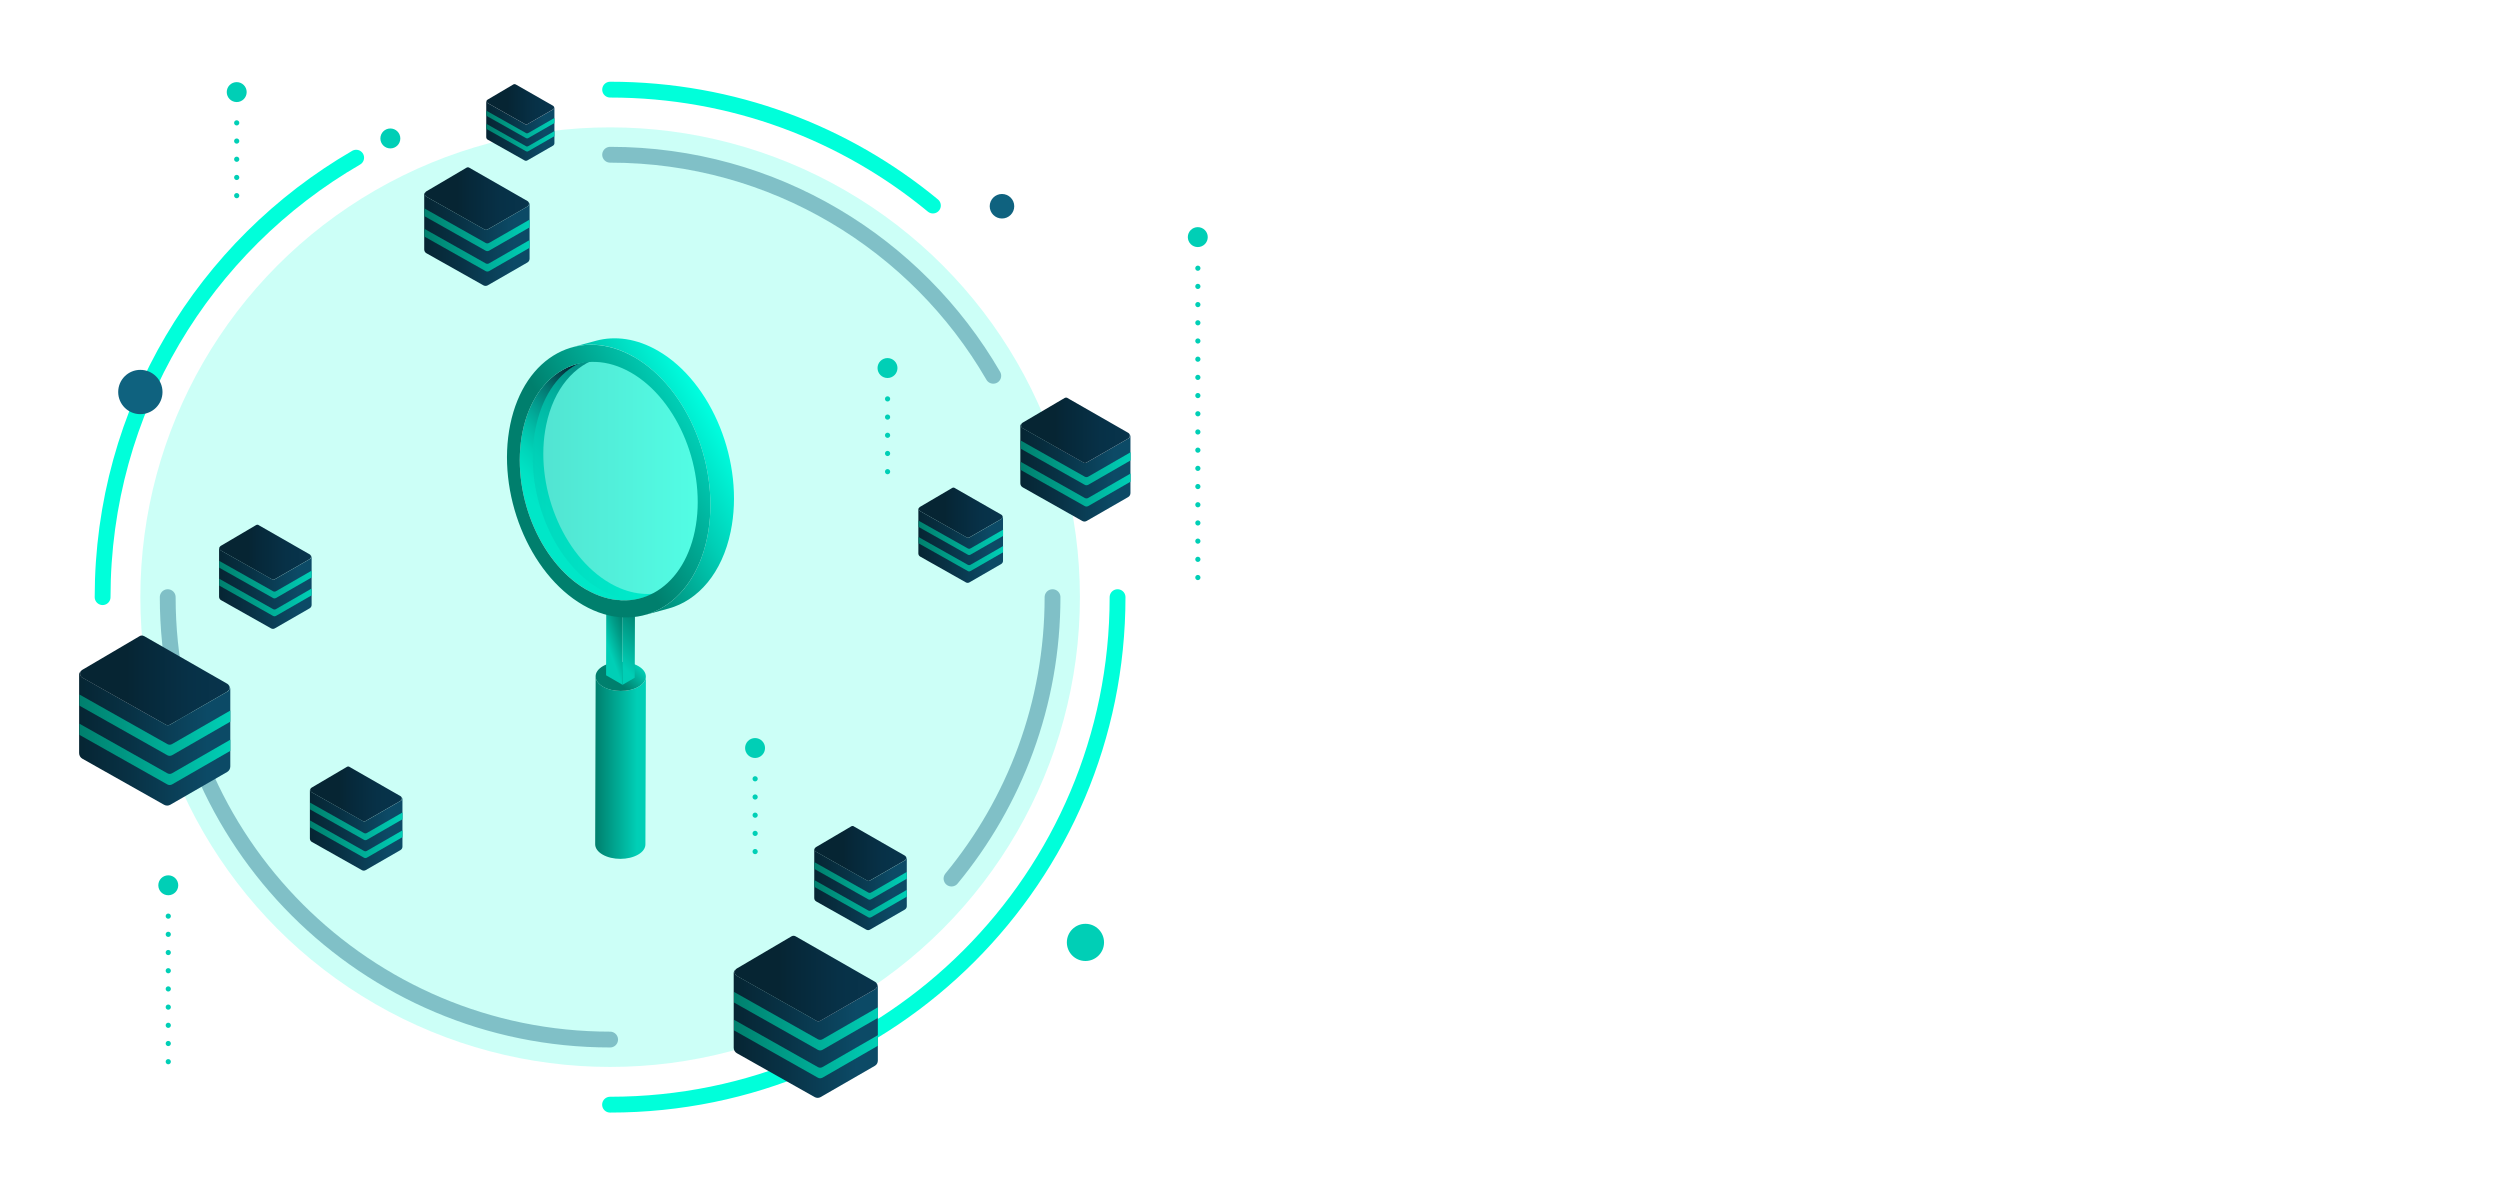 <?xml version="1.0" encoding="UTF-8"?><svg id="card_illustration" xmlns="http://www.w3.org/2000/svg" xmlns:xlink="http://www.w3.org/1999/xlink" viewBox="0 0 316 150"><defs><style>.cls-1{fill:url(#linear-gradient);}.cls-2{fill:#00cfb6;}.cls-3{fill:#0f627f;}.cls-4{stroke:#00ffda;}.cls-4,.cls-5{fill:none;stroke-linecap:round;stroke-miterlimit:10;stroke-width:2px;}.cls-5{stroke:#0f627f;}.cls-6{fill:#00ffda;opacity:.2;}.cls-7{fill:url(#linear-gradient-8);}.cls-8{fill:url(#linear-gradient-9);}.cls-9{fill:url(#linear-gradient-3);}.cls-10{fill:url(#linear-gradient-4);}.cls-11{fill:url(#linear-gradient-2);}.cls-12{fill:url(#linear-gradient-6);}.cls-13{fill:url(#linear-gradient-7);}.cls-14{fill:url(#linear-gradient-5);}.cls-15{opacity:.4;}.cls-16{opacity:.6;}.cls-17{fill:url(#linear-gradient-41);}.cls-18{fill:url(#linear-gradient-40);}.cls-19{fill:url(#linear-gradient-43);}.cls-20{fill:url(#linear-gradient-42);}.cls-21{fill:url(#linear-gradient-45);}.cls-22{fill:url(#linear-gradient-44);}.cls-23{fill:url(#linear-gradient-14);}.cls-24{fill:url(#linear-gradient-18);}.cls-25{fill:url(#linear-gradient-22);}.cls-26{fill:url(#linear-gradient-20);}.cls-27{fill:url(#linear-gradient-21);}.cls-28{fill:url(#linear-gradient-23);}.cls-29{fill:url(#linear-gradient-15);}.cls-30{fill:url(#linear-gradient-19);}.cls-31{fill:url(#linear-gradient-16);}.cls-32{fill:url(#linear-gradient-17);}.cls-33{fill:url(#linear-gradient-13);}.cls-34{fill:url(#linear-gradient-12);}.cls-35{fill:url(#linear-gradient-10);}.cls-36{fill:url(#linear-gradient-11);}.cls-37{fill:url(#linear-gradient-27);}.cls-38{fill:url(#linear-gradient-24);}.cls-39{fill:url(#linear-gradient-26);}.cls-40{fill:url(#linear-gradient-38);}.cls-41{fill:url(#linear-gradient-35);}.cls-42{fill:url(#linear-gradient-37);}.cls-43{fill:url(#linear-gradient-34);}.cls-44{fill:url(#linear-gradient-39);}.cls-45{fill:url(#linear-gradient-36);}.cls-46{fill:url(#linear-gradient-25);}.cls-47{fill:url(#linear-gradient-28);}.cls-48{fill:url(#linear-gradient-29);}.cls-49{fill:url(#linear-gradient-33);}.cls-50{fill:url(#linear-gradient-30);}.cls-51{fill:url(#linear-gradient-32);}.cls-52{fill:url(#linear-gradient-31);}.cls-53{isolation:isolate;}</style><linearGradient id="linear-gradient" x1="128.99" y1="59.73" x2="142.91" y2="59.73" gradientTransform="matrix(1, 0, 0, 1, 0, 0)" gradientUnits="userSpaceOnUse"><stop offset="0" stop-color="#062533"/><stop offset=".33" stop-color="#083144"/><stop offset=".85" stop-color="#0c4a66"/></linearGradient><linearGradient id="linear-gradient-2" x1="129.01" y1="58.51" x2="142.91" y2="58.51" gradientTransform="matrix(1, 0, 0, 1, 0, 0)" gradientUnits="userSpaceOnUse"><stop offset="0" stop-color="#007f6d"/><stop offset="1" stop-color="#00cfb6"/></linearGradient><linearGradient id="linear-gradient-3" y1="61.2" y2="61.2" xlink:href="#linear-gradient-2"/><linearGradient id="linear-gradient-4" x1="129.08" y1="54.39" x2="142.84" y2="54.39" gradientTransform="matrix(1, 0, 0, 1, 0, 0)" gradientUnits="userSpaceOnUse"><stop offset=".31" stop-color="#062533"/><stop offset=".41" stop-color="#062839"/><stop offset=".73" stop-color="#073147"/><stop offset="1" stop-color="#08344c"/></linearGradient><linearGradient id="linear-gradient-5" x1="27.68" y1="74.29" x2="39.39" y2="74.29" xlink:href="#linear-gradient"/><linearGradient id="linear-gradient-6" x1="27.7" y1="73.26" x2="39.39" y2="73.26" xlink:href="#linear-gradient-2"/><linearGradient id="linear-gradient-7" x1="27.7" y1="75.52" x2="39.39" y2="75.52" xlink:href="#linear-gradient-2"/><linearGradient id="linear-gradient-8" x1="27.76" y1="69.8" x2="39.33" y2="69.8" xlink:href="#linear-gradient-4"/><linearGradient id="linear-gradient-9" x1="39.16" y1="104.85" x2="50.87" y2="104.85" xlink:href="#linear-gradient"/><linearGradient id="linear-gradient-10" x1="39.18" y1="103.82" x2="50.87" y2="103.82" xlink:href="#linear-gradient-2"/><linearGradient id="linear-gradient-11" x1="39.18" y1="106.09" x2="50.87" y2="106.09" xlink:href="#linear-gradient-2"/><linearGradient id="linear-gradient-12" x1="39.24" y1="100.36" x2="50.81" y2="100.36" xlink:href="#linear-gradient-4"/><linearGradient id="linear-gradient-13" x1="102.91" y1="112.38" x2="114.61" y2="112.38" xlink:href="#linear-gradient"/><linearGradient id="linear-gradient-14" x1="102.93" y1="111.35" x2="114.61" y2="111.35" xlink:href="#linear-gradient-2"/><linearGradient id="linear-gradient-15" x1="102.93" y1="113.61" x2="114.61" y2="113.61" xlink:href="#linear-gradient-2"/><linearGradient id="linear-gradient-16" x1="102.98" y1="107.88" x2="114.56" y2="107.88" xlink:href="#linear-gradient-4"/><linearGradient id="linear-gradient-17" x1="61.45" y1="16.5" x2="70.08" y2="16.5" xlink:href="#linear-gradient"/><linearGradient id="linear-gradient-18" x1="61.47" y1="15.74" x2="70.08" y2="15.74" xlink:href="#linear-gradient-2"/><linearGradient id="linear-gradient-19" x1="61.47" y1="17.4" x2="70.08" y2="17.4" xlink:href="#linear-gradient-2"/><linearGradient id="linear-gradient-20" x1="61.51" y1="13.19" x2="70.03" y2="13.19" xlink:href="#linear-gradient-4"/><linearGradient id="linear-gradient-21" x1="116.08" y1="68.92" x2="126.79" y2="68.92" xlink:href="#linear-gradient"/><linearGradient id="linear-gradient-22" x1="116.1" y1="67.98" x2="126.78" y2="67.98" xlink:href="#linear-gradient-2"/><linearGradient id="linear-gradient-23" x1="116.1" y1="70.05" x2="126.78" y2="70.05" xlink:href="#linear-gradient-2"/><linearGradient id="linear-gradient-24" x1="116.15" y1="64.81" x2="126.73" y2="64.81" xlink:href="#linear-gradient-4"/><linearGradient id="linear-gradient-25" x1="92.75" y1="130.68" x2="110.97" y2="130.68" xlink:href="#linear-gradient"/><linearGradient id="linear-gradient-26" x1="92.78" y1="129.08" x2="110.97" y2="129.08" xlink:href="#linear-gradient-2"/><linearGradient id="linear-gradient-27" x1="92.78" y1="132.6" x2="110.97" y2="132.6" xlink:href="#linear-gradient-2"/><linearGradient id="linear-gradient-28" x1="92.87" y1="123.69" x2="110.88" y2="123.69" xlink:href="#linear-gradient-4"/><linearGradient id="linear-gradient-29" x1="10" y1="93.34" x2="29.11" y2="93.34" xlink:href="#linear-gradient"/><linearGradient id="linear-gradient-30" x1="10.03" y1="91.65" x2="29.11" y2="91.65" xlink:href="#linear-gradient-2"/><linearGradient id="linear-gradient-31" x1="10.03" y1="95.35" x2="29.11" y2="95.35" xlink:href="#linear-gradient-2"/><linearGradient id="linear-gradient-32" x1="10.13" y1="86" x2="29.02" y2="86" xlink:href="#linear-gradient-4"/><linearGradient id="linear-gradient-33" x1="75.23" y1="97.03" x2="81.64" y2="97.03" gradientTransform="matrix(1, 0, 0, 1, 0, 0)" gradientUnits="userSpaceOnUse"><stop offset="0" stop-color="#007f6d"/><stop offset=".83" stop-color="#00cfb6"/></linearGradient><linearGradient id="linear-gradient-34" x1="76.63" y1="87.34" x2="80.3" y2="83.67" gradientTransform="matrix(1, 0, 0, 1, 0, 0)" gradientUnits="userSpaceOnUse"><stop offset=".36" stop-color="#007f6d"/><stop offset="1" stop-color="#00cfb6"/></linearGradient><linearGradient id="linear-gradient-35" x1="75.54" y1="82.42" x2="79.78" y2="80.87" gradientTransform="matrix(1, 0, 0, 1, 0, 0)" gradientUnits="userSpaceOnUse"><stop offset=".33" stop-color="#00cfb6"/><stop offset=".71" stop-color="#009e89"/><stop offset="1" stop-color="#007f6d"/></linearGradient><linearGradient id="linear-gradient-36" x1="76.63" y1="76.88" x2="80.26" y2="76.88" xlink:href="#linear-gradient-2"/><linearGradient id="linear-gradient-37" x1="76.7" y1="84.57" x2="82.24" y2="79.02" gradientTransform="matrix(1, 0, 0, 1, 0, 0)" gradientUnits="userSpaceOnUse"><stop offset=".21" stop-color="#00cfb6"/><stop offset="1" stop-color="#007f6d"/></linearGradient><linearGradient id="linear-gradient-38" x1="73.32" y1="63.53" x2="90.91" y2="53.37" gradientTransform="matrix(1, 0, 0, 1, 0, 0)" gradientUnits="userSpaceOnUse"><stop offset="0" stop-color="#007f6d"/><stop offset=".59" stop-color="#00cfb6"/><stop offset="1" stop-color="#00ffe0"/></linearGradient><linearGradient id="linear-gradient-39" x1="70.97" y1="67.12" x2="86.85" y2="51.23" gradientTransform="matrix(1, 0, 0, 1, 0, 0)" gradientUnits="userSpaceOnUse"><stop offset="0" stop-color="#00e7c8"/><stop offset=".09" stop-color="#00e2c4"/><stop offset=".19" stop-color="#00d4b9"/><stop offset=".29" stop-color="#01bda7"/><stop offset=".4" stop-color="#029c8e"/><stop offset=".52" stop-color="#03736e"/><stop offset=".63" stop-color="#054048"/><stop offset=".69" stop-color="#062533"/></linearGradient><linearGradient id="linear-gradient-40" x1="67.34" y1="60.51" x2="89.53" y2="60.51" gradientTransform="matrix(1, 0, 0, 1, 0, 0)" gradientUnits="userSpaceOnUse"><stop offset="0" stop-color="#00cfb6"/><stop offset="1" stop-color="#00ffda"/></linearGradient><linearGradient id="linear-gradient-41" x1="65.83" y1="67.23" x2="88.06" y2="54.39" gradientTransform="matrix(1, 0, 0, 1, 0, 0)" gradientUnits="userSpaceOnUse"><stop offset=".41" stop-color="#007f6d"/><stop offset="1" stop-color="#00cfb6"/></linearGradient><linearGradient id="linear-gradient-42" x1="53.62" y1="30.22" x2="66.94" y2="30.22" xlink:href="#linear-gradient"/><linearGradient id="linear-gradient-43" x1="53.64" y1="29.05" x2="66.93" y2="29.05" xlink:href="#linear-gradient-2"/><linearGradient id="linear-gradient-44" x1="53.64" y1="31.62" x2="66.93" y2="31.62" xlink:href="#linear-gradient-2"/><linearGradient id="linear-gradient-45" x1="53.71" y1="25.11" x2="66.87" y2="25.11" xlink:href="#linear-gradient-4"/></defs><circle class="cls-6" cx="77.12" cy="75.48" r="59.38"/><g class="cls-15"><path class="cls-5" d="M77.12,131.4c-30.88,0-55.92-25.04-55.92-55.92"/><path class="cls-5" d="M133.04,75.48c0,13.51-4.79,25.9-12.77,35.57"/><path class="cls-5" d="M77.12,19.56c20.69,0,38.75,11.24,48.43,27.94"/></g><g><path class="cls-4" d="M141.26,75.48c0,35.43-28.72,64.15-64.15,64.15"/><path class="cls-4" d="M77.12,11.33c15.5,0,29.71,5.5,40.8,14.65"/><path class="cls-4" d="M12.97,75.48c0-23.73,12.89-44.45,32.05-55.55"/></g><circle class="cls-2" cx="49.34" cy="17.5" r="1.26"/><circle class="cls-2" cx="137.2" cy="119.12" r="2.35"/><circle class="cls-3" cx="17.74" cy="49.55" r="2.8"/><g><path class="cls-1" d="M142.63,55.42l-5.28,3.04c-.12,.07-.26,.07-.39,0l-7.68-4.33c-.22-.12-.26-.4-.14-.59-.1,.07-.17,.18-.17,.32v7.22c0,.22,.11,.41,.3,.52l7.53,4.25c.17,.1,.38,.1,.55,0l5.25-3.02c.18-.1,.29-.3,.29-.51v-7.1c0-.16-.07-.32-.18-.42,.17,.19,.14,.51-.09,.64Z"/><path class="cls-11" d="M137.11,60.25l-8.1-4.57v1.03l8.1,4.57c.14,.08,.3,.07,.44,0l5.36-3.09v-1.03l-5.36,3.09c-.14,.08-.3,.08-.44,0Z"/><path class="cls-9" d="M137.11,62.94l-8.1-4.57v1.03l8.1,4.57c.14,.08,.3,.07,.44,0l5.36-3.09v-1.03l-5.36,3.09c-.14,.08-.3,.08-.44,0Z"/><path class="cls-10" d="M134.95,50.31c-.12-.07-.27-.07-.39,0l-5.29,3.11c-.27,.16-.27,.56,0,.72l7.68,4.33c.12,.07,.26,.07,.38,0l5.28-3.04c.27-.16,.27-.56,0-.72l-7.68-4.4Z"/></g><g><path class="cls-14" d="M39.16,70.67l-4.44,2.56c-.1,.06-.22,.06-.32,0l-6.46-3.64c-.19-.1-.22-.34-.11-.5-.08,.06-.14,.15-.14,.27v6.07c0,.18,.1,.35,.25,.43l6.33,3.57c.15,.08,.32,.08,.46,0l4.41-2.54c.15-.09,.25-.25,.25-.43v-5.97c0-.14-.06-.26-.15-.35,.15,.16,.12,.43-.08,.54Z"/><path class="cls-12" d="M34.51,74.73l-6.81-3.84v.86l6.81,3.84c.12,.07,.25,.06,.37,0l4.51-2.6v-.86l-4.51,2.6c-.12,.07-.25,.07-.37,0Z"/><path class="cls-13" d="M34.51,76.99l-6.81-3.84v.86l6.81,3.84c.12,.07,.25,.06,.37,0l4.51-2.6v-.86l-4.51,2.6c-.12,.07-.25,.07-.37,0Z"/><path class="cls-7" d="M32.7,66.37c-.1-.06-.23-.06-.33,0l-4.45,2.62c-.23,.13-.22,.47,0,.6l6.46,3.64c.1,.06,.22,.06,.32,0l4.44-2.56c.23-.13,.23-.47,0-.6l-6.46-3.7Z"/></g><g><path class="cls-8" d="M50.64,101.23l-4.44,2.56c-.1,.06-.22,.06-.32,0l-6.46-3.64c-.19-.1-.22-.34-.11-.5-.08,.06-.14,.15-.14,.27v6.07c0,.18,.1,.35,.25,.43l6.33,3.57c.15,.08,.32,.08,.46,0l4.41-2.54c.15-.09,.25-.25,.25-.43v-5.97c0-.14-.06-.26-.15-.35,.15,.16,.12,.43-.08,.54Z"/><path class="cls-35" d="M46,105.29l-6.81-3.84v.86l6.81,3.84c.12,.07,.25,.06,.37,0l4.51-2.6v-.86l-4.51,2.6c-.12,.07-.25,.07-.37,0Z"/><path class="cls-36" d="M46,107.55l-6.81-3.84v.86l6.81,3.84c.12,.07,.25,.06,.37,0l4.51-2.6v-.86l-4.51,2.6c-.12,.07-.25,.07-.37,0Z"/><path class="cls-34" d="M44.18,96.93c-.1-.06-.23-.06-.33,0l-4.45,2.62c-.23,.13-.22,.47,0,.6l6.46,3.64c.1,.06,.22,.06,.32,0l4.44-2.56c.23-.13,.23-.47,0-.6l-6.46-3.7Z"/></g><g><path class="cls-33" d="M114.39,108.75l-4.44,2.56c-.1,.06-.22,.06-.32,0l-6.46-3.64c-.19-.1-.22-.34-.11-.5-.08,.06-.14,.15-.14,.27v6.07c0,.18,.1,.35,.25,.43l6.33,3.57c.15,.08,.32,.08,.46,0l4.41-2.54c.15-.09,.25-.25,.25-.43v-5.97c0-.14-.06-.26-.15-.35,.15,.16,.12,.43-.08,.54Z"/><path class="cls-23" d="M109.74,112.81l-6.81-3.84v.86l6.81,3.84c.12,.07,.25,.06,.37,0l4.51-2.6v-.86l-4.51,2.6c-.12,.07-.25,.07-.37,0Z"/><path class="cls-29" d="M109.74,115.08l-6.81-3.84v.86l6.81,3.84c.12,.07,.25,.06,.37,0l4.51-2.6v-.86l-4.51,2.6c-.12,.07-.25,.07-.37,0Z"/><path class="cls-31" d="M107.93,104.45c-.1-.06-.23-.06-.33,0l-4.45,2.62c-.23,.13-.22,.47,0,.6l6.46,3.64c.1,.06,.22,.06,.32,0l4.44-2.56c.23-.13,.23-.47,0-.6l-6.46-3.7Z"/></g><g><path class="cls-32" d="M69.91,13.83l-3.27,1.88c-.07,.04-.16,.04-.24,0l-4.76-2.68c-.14-.08-.16-.25-.08-.37-.06,.04-.1,.11-.1,.2v4.47c0,.13,.07,.26,.18,.32l4.67,2.63c.11,.06,.23,.06,.34,0l3.25-1.87c.11-.06,.18-.19,.18-.32v-4.4c0-.1-.04-.2-.11-.26,.11,.12,.09,.31-.06,.4Z"/><path class="cls-24" d="M66.49,16.82l-5.02-2.83v.64l5.02,2.83c.09,.05,.19,.05,.27,0l3.32-1.91v-.64l-3.32,1.91c-.09,.05-.19,.05-.27,0Z"/><path class="cls-30" d="M66.49,18.48l-5.02-2.83v.64l5.02,2.83c.09,.05,.19,.05,.27,0l3.32-1.91v-.64l-3.32,1.91c-.09,.05-.19,.05-.27,0Z"/><path class="cls-26" d="M65.15,10.66c-.08-.04-.17-.04-.24,0l-3.27,1.93c-.17,.1-.17,.35,0,.44l4.76,2.68c.07,.04,.16,.04,.24,0l3.27-1.89c.17-.1,.17-.35,0-.45l-4.76-2.72Z"/></g><g><path class="cls-27" d="M126.58,65.6l-4.06,2.34c-.09,.05-.2,.06-.3,0l-5.91-3.33c-.17-.09-.2-.31-.1-.46-.08,.05-.13,.14-.13,.25v5.55c0,.17,.09,.32,.23,.4l5.79,3.27c.13,.07,.29,.07,.42,0l4.03-2.33c.14-.08,.23-.23,.23-.39v-5.46c0-.13-.05-.24-.14-.32,.13,.14,.11,.39-.07,.49Z"/><path class="cls-25" d="M122.33,69.32l-6.23-3.51v.79l6.23,3.51c.11,.06,.23,.06,.34,0l4.12-2.37v-.79l-4.12,2.37c-.11,.06-.23,.06-.34,0Z"/><path class="cls-28" d="M122.33,71.39l-6.23-3.51v.79l6.23,3.51c.11,.06,.23,.06,.34,0l4.12-2.37v-.79l-4.12,2.37c-.11,.06-.23,.06-.34,0Z"/><path class="cls-38" d="M120.67,61.67c-.09-.05-.21-.05-.3,0l-4.07,2.39c-.21,.12-.21,.43,0,.55l5.91,3.33c.09,.05,.2,.05,.29,0l4.06-2.34c.21-.12,.21-.43,0-.55l-5.91-3.38Z"/></g><g><path class="cls-46" d="M110.61,125.04l-6.92,3.98c-.16,.09-.35,.1-.5,0l-10.05-5.67c-.29-.16-.35-.53-.18-.78-.13,.09-.22,.24-.22,.42v9.45c0,.28,.15,.54,.39,.68l9.86,5.56c.23,.12,.5,.12,.72,0l6.87-3.96c.24-.13,.38-.39,.38-.67v-9.3c0-.21-.09-.41-.23-.55,.23,.24,.18,.66-.12,.84Z"/><path class="cls-39" d="M103.38,131.36l-10.6-5.98v1.34l10.6,5.98c.18,.1,.39,.1,.58,0l7.01-4.04v-1.34l-7.01,4.04c-.18,.1-.39,.11-.58,0Z"/><path class="cls-37" d="M103.38,134.88l-10.6-5.98v1.34l10.6,5.98c.18,.1,.39,.1,.58,0l7.01-4.04v-1.34l-7.01,4.04c-.18,.1-.39,.11-.58,0Z"/><path class="cls-47" d="M100.56,118.35c-.16-.09-.35-.09-.51,0l-6.92,4.07c-.35,.21-.35,.74,0,.94l10.06,5.67c.16,.09,.35,.09,.5,0l6.92-3.99c.36-.21,.36-.74,0-.94l-10.05-5.75Z"/></g><g><path class="cls-48" d="M28.74,87.42l-7.25,4.18c-.17,.09-.36,.1-.53,0l-10.54-5.95c-.3-.17-.36-.55-.19-.81-.14,.09-.23,.25-.23,.44v9.91c0,.3,.16,.57,.41,.71l10.34,5.83c.24,.13,.52,.13,.76,0l7.2-4.15c.25-.14,.4-.41,.4-.7v-9.75c0-.22-.09-.43-.24-.57,.24,.26,.19,.69-.13,.88Z"/><path class="cls-50" d="M21.15,94.05l-11.12-6.27v1.41l11.12,6.27c.19,.11,.41,.1,.6,0l7.36-4.24v-1.41l-7.36,4.24c-.19,.11-.41,.11-.6,0Z"/><path class="cls-52" d="M21.15,97.74l-11.12-6.27v1.41l11.12,6.27c.19,.11,.41,.1,.6,0l7.36-4.24v-1.41l-7.36,4.24c-.19,.11-.41,.11-.6,0Z"/><path class="cls-51" d="M18.19,80.4c-.17-.1-.37-.09-.53,0l-7.26,4.27c-.37,.22-.37,.77,0,.99l10.55,5.94c.16,.09,.36,.09,.53,0l7.25-4.18c.37-.22,.37-.77,0-.99l-10.54-6.04Z"/></g><g><g class="cls-53"><path class="cls-49" d="M81.64,85.51l-.06,21.22c0,.47-.31,.94-.92,1.29-1.24,.72-3.25,.72-4.49,0-.63-.36-.94-.84-.94-1.31l.06-21.22c0,.47,.31,.95,.94,1.31,1.24,.72,3.26,.72,4.49,0,.61-.36,.92-.82,.92-1.29Z"/></g><path class="cls-43" d="M80.7,84.2c1.24,.72,1.25,1.88,.01,2.6s-3.25,.72-4.49,0-1.25-1.88-.01-2.6,3.25-.72,4.49,0Z"/><polygon class="cls-41" points="76.61 85.36 76.63 76.73 78.71 77.93 78.69 86.56 76.61 85.36"/><polygon class="cls-45" points="76.63 76.73 78.18 75.83 80.26 77.03 78.71 77.93 76.63 76.73"/><polygon class="cls-42" points="78.71 77.93 80.26 77.03 80.23 85.66 78.69 86.56 78.71 77.93"/><path class="cls-40" d="M83.16,44.33c-2.69-1.55-5.4-1.91-7.82-1.26l-2.98,.81c2.41-.66,5.13-.3,7.82,1.26,6.86,3.96,10.99,14.21,9.2,22.85-1.09,5.26-4.11,8.72-7.86,9.74l2.98-.81c3.75-1.02,6.78-4.49,7.86-9.74,1.79-8.64-2.34-18.89-9.2-22.85Z"/><path class="cls-44" d="M77.09,73.71c-6-3.47-9.62-12.44-8.05-20,.95-4.6,3.6-7.63,6.88-8.52l-2.98,.81c-3.28,.89-5.93,3.92-6.88,8.52-1.56,7.56,2.05,16.53,8.05,20,2.35,1.36,4.72,1.67,6.84,1.1l2.98-.81c-2.11,.57-4.49,.26-6.84-1.1Z"/><g class="cls-16"><path class="cls-18" d="M81.12,46.59c6,3.53,9.6,12.62,8.04,20.31-1.56,7.69-7.42,11.07-13.42,7.54s-9.6-12.62-8.04-20.31c1.56-7.69,7.42-11.07,13.42-7.54Z"/></g><path class="cls-17" d="M80.18,45.14c6.86,3.96,10.99,14.21,9.2,22.85-1.79,8.64-8.82,12.45-15.68,8.49s-10.99-14.21-9.2-22.85c1.79-8.64,8.82-12.45,15.68-8.48Zm-6.07,29.38c6,3.46,12.16,.14,13.72-7.42s-2.05-16.53-8.05-19.99-12.16-.14-13.72,7.42c-1.56,7.56,2.05,16.53,8.05,20"/></g><g><path class="cls-20" d="M66.68,26.1l-5.05,2.91c-.12,.07-.25,.07-.37,0l-7.35-4.14c-.21-.12-.25-.39-.13-.57-.1,.07-.16,.17-.16,.31v6.91c0,.21,.11,.4,.28,.49l7.21,4.06c.17,.09,.36,.09,.53,0l5.02-2.89c.18-.1,.28-.29,.28-.49v-6.8c0-.16-.06-.3-.17-.4,.17,.18,.13,.48-.09,.61Z"/><path class="cls-19" d="M61.39,30.71l-7.75-4.37v.98l7.75,4.37c.13,.07,.29,.07,.42,0l5.13-2.95v-.98l-5.13,2.95c-.13,.07-.29,.08-.42,0Z"/><path class="cls-22" d="M61.39,33.29l-7.75-4.37v.98l7.75,4.37c.13,.07,.29,.07,.42,0l5.13-2.95v-.98l-5.13,2.95c-.13,.07-.29,.08-.42,0Z"/><path class="cls-21" d="M59.33,21.2c-.12-.07-.26-.07-.37,0l-5.06,2.98c-.26,.15-.26,.54,0,.69l7.35,4.14c.11,.06,.25,.06,.37,0l5.05-2.91c.26-.15,.26-.54,0-.69l-7.35-4.21Z"/></g><g><circle class="cls-2" cx="21.27" cy="111.9" r="1.26"/><path class="cls-2" d="M20.94,134.2c0-.18,.14-.33,.33-.33h0c.18,0,.33,.15,.33,.33h0c0,.18-.15,.33-.33,.33h0c-.18,0-.33-.15-.33-.33Zm0-2.3c0-.18,.14-.33,.33-.33h0c.18,0,.33,.15,.33,.33h0c0,.18-.15,.33-.33,.33h0c-.18,0-.33-.15-.33-.33Zm0-2.3c0-.18,.14-.33,.33-.33h0c.18,0,.33,.15,.33,.33h0c0,.18-.15,.33-.33,.33h0c-.18,0-.33-.14-.33-.33Zm0-2.3c0-.18,.14-.33,.33-.33h0c.18,0,.33,.15,.33,.33h0c0,.18-.15,.33-.33,.33h0c-.18,0-.33-.14-.33-.33Zm0-2.3c0-.18,.14-.33,.33-.33h0c.18,0,.33,.15,.33,.33h0c0,.18-.15,.33-.33,.33h0c-.18,0-.33-.15-.33-.33Zm0-2.3c0-.18,.14-.33,.33-.33h0c.18,0,.33,.15,.33,.33h0c0,.18-.15,.33-.33,.33h0c-.18,0-.33-.15-.33-.33Zm0-2.3c0-.18,.14-.33,.33-.33h0c.18,0,.33,.15,.33,.33h0c0,.18-.15,.33-.33,.33h0c-.18,0-.33-.15-.33-.33Zm0-2.3c0-.18,.14-.33,.33-.33h0c.18,0,.33,.15,.33,.33h0c0,.18-.15,.33-.33,.33h0c-.18,0-.33-.14-.33-.33Zm0-2.3c0-.18,.14-.33,.33-.33h0c.18,0,.33,.15,.33,.33h0c0,.18-.15,.33-.33,.33h0c-.18,0-.33-.14-.33-.33Z"/></g><g><circle class="cls-2" cx="151.4" cy="29.97" r="1.26"/><path class="cls-2" d="M151.08,73c0-.18,.14-.33,.33-.33h0c.18,0,.33,.15,.33,.33h0c0,.18-.15,.33-.33,.33h0c-.18,0-.33-.15-.33-.33Zm0-2.3c0-.18,.14-.33,.33-.33h0c.18,0,.33,.15,.33,.33h0c0,.18-.15,.33-.33,.33h0c-.18,0-.33-.15-.33-.33Zm0-2.3c0-.18,.14-.33,.33-.33h0c.18,0,.33,.15,.33,.33h0c0,.18-.15,.33-.33,.33h0c-.18,0-.33-.15-.33-.33Zm0-2.3c0-.18,.14-.33,.33-.33h0c.18,0,.33,.15,.33,.33h0c0,.18-.15,.33-.33,.33h0c-.18,0-.33-.14-.33-.33Zm0-2.3c0-.18,.14-.33,.33-.33h0c.18,0,.33,.15,.33,.33h0c0,.18-.15,.33-.33,.33h0c-.18,0-.33-.14-.33-.33Zm0-2.3c0-.18,.14-.33,.33-.33h0c.18,0,.33,.15,.33,.33h0c0,.18-.15,.33-.33,.33h0c-.18,0-.33-.15-.33-.33Zm0-2.3c0-.18,.14-.33,.33-.33h0c.18,0,.33,.15,.33,.33h0c0,.18-.15,.33-.33,.33h0c-.18,0-.33-.15-.33-.33Zm0-2.3c0-.18,.14-.33,.33-.33h0c.18,0,.33,.15,.33,.33h0c0,.18-.15,.33-.33,.33h0c-.18,0-.33-.14-.33-.33Zm0-2.3c0-.18,.14-.33,.33-.33h0c.18,0,.33,.15,.33,.33h0c0,.18-.15,.33-.33,.33h0c-.18,0-.33-.14-.33-.33Zm0-2.3c0-.18,.14-.33,.33-.33h0c.18,0,.33,.15,.33,.33h0c0,.18-.15,.33-.33,.33h0c-.18,0-.33-.15-.33-.33Zm0-2.3c0-.18,.14-.33,.33-.33h0c.18,0,.33,.15,.33,.33h0c0,.18-.15,.33-.33,.33h0c-.18,0-.33-.15-.33-.33Zm0-2.3c0-.18,.14-.33,.33-.33h0c.18,0,.33,.15,.33,.33h0c0,.18-.15,.33-.33,.33h0c-.18,0-.33-.14-.33-.33Zm0-2.3c0-.18,.14-.33,.33-.33h0c.18,0,.33,.15,.33,.33h0c0,.18-.15,.33-.33,.33h0c-.18,0-.33-.14-.33-.33Zm0-2.3c0-.18,.14-.33,.33-.33h0c.18,0,.33,.15,.33,.33h0c0,.18-.15,.33-.33,.33h0c-.18,0-.33-.15-.33-.33Zm0-2.3c0-.18,.14-.33,.33-.33h0c.18,0,.33,.15,.33,.33h0c0,.18-.15,.33-.33,.33h0c-.18,0-.33-.15-.33-.33Zm0-2.3c0-.18,.14-.33,.33-.33h0c.18,0,.33,.15,.33,.33h0c0,.18-.15,.33-.33,.33h0c-.18,0-.33-.15-.33-.33Zm0-2.3c0-.18,.14-.33,.33-.33h0c.18,0,.33,.15,.33,.33h0c0,.18-.15,.33-.33,.33h0c-.18,0-.33-.14-.33-.33Zm0-2.3c0-.18,.14-.33,.33-.33h0c.18,0,.33,.15,.33,.33h0c0,.18-.15,.33-.33,.33h0c-.18,0-.33-.14-.33-.33Z"/></g><g><circle class="cls-2" cx="95.44" cy="94.55" r="1.26"/><path class="cls-2" d="M95.12,107.64c0-.18,.14-.33,.33-.33h0c.18,0,.33,.15,.33,.33h0c0,.18-.15,.33-.33,.33h0c-.18,0-.33-.15-.33-.33Zm0-2.3c0-.18,.14-.33,.33-.33h0c.18,0,.33,.15,.33,.33h0c0,.18-.15,.33-.33,.33h0c-.18,0-.33-.15-.33-.33Zm0-2.3c0-.18,.14-.33,.33-.33h0c.18,0,.33,.15,.33,.33h0c0,.18-.15,.33-.33,.33h0c-.18,0-.33-.15-.33-.33Zm0-2.3c0-.18,.14-.33,.33-.33h0c.18,0,.33,.15,.33,.33h0c0,.18-.15,.33-.33,.33h0c-.18,0-.33-.14-.33-.33Zm0-2.3c0-.18,.14-.33,.33-.33h0c.18,0,.33,.15,.33,.33h0c0,.18-.15,.33-.33,.33h0c-.18,0-.33-.14-.33-.33Z"/></g><g><circle class="cls-2" cx="112.18" cy="46.52" r="1.26"/><path class="cls-2" d="M111.86,59.62c0-.18,.14-.33,.33-.33h0c.18,0,.33,.15,.33,.33h0c0,.18-.15,.33-.33,.33h0c-.18,0-.33-.15-.33-.33Zm0-2.3c0-.18,.14-.33,.33-.33h0c.18,0,.33,.15,.33,.33h0c0,.18-.15,.33-.33,.33h0c-.18,0-.33-.15-.33-.33Zm0-2.3c0-.18,.14-.33,.33-.33h0c.18,0,.33,.15,.33,.33h0c0,.18-.15,.33-.33,.33h0c-.18,0-.33-.15-.33-.33Zm0-2.3c0-.18,.14-.33,.33-.33h0c.18,0,.33,.15,.33,.33h0c0,.18-.15,.33-.33,.33h0c-.18,0-.33-.14-.33-.33Zm0-2.3c0-.18,.14-.33,.33-.33h0c.18,0,.33,.15,.33,.33h0c0,.18-.15,.33-.33,.33h0c-.18,0-.33-.14-.33-.33Z"/></g><g><circle class="cls-2" cx="29.92" cy="11.64" r="1.26"/><path class="cls-2" d="M29.59,24.73c0-.18,.14-.33,.33-.33h0c.18,0,.33,.15,.33,.33h0c0,.18-.15,.33-.33,.33h0c-.18,0-.33-.15-.33-.33Zm0-2.3c0-.18,.14-.33,.33-.33h0c.18,0,.33,.15,.33,.33h0c0,.18-.15,.33-.33,.33h0c-.18,0-.33-.15-.33-.33Zm0-2.3c0-.18,.14-.33,.33-.33h0c.18,0,.33,.15,.33,.33h0c0,.18-.15,.33-.33,.33h0c-.18,0-.33-.15-.33-.33Zm0-2.3c0-.18,.14-.33,.33-.33h0c.18,0,.33,.15,.33,.33h0c0,.18-.15,.33-.33,.33h0c-.18,0-.33-.14-.33-.33Zm0-2.3c0-.18,.14-.33,.33-.33h0c.18,0,.33,.15,.33,.33h0c0,.18-.15,.33-.33,.33h0c-.18,0-.33-.14-.33-.33Z"/></g><circle class="cls-3" cx="126.65" cy="26.07" r="1.55"/></svg>